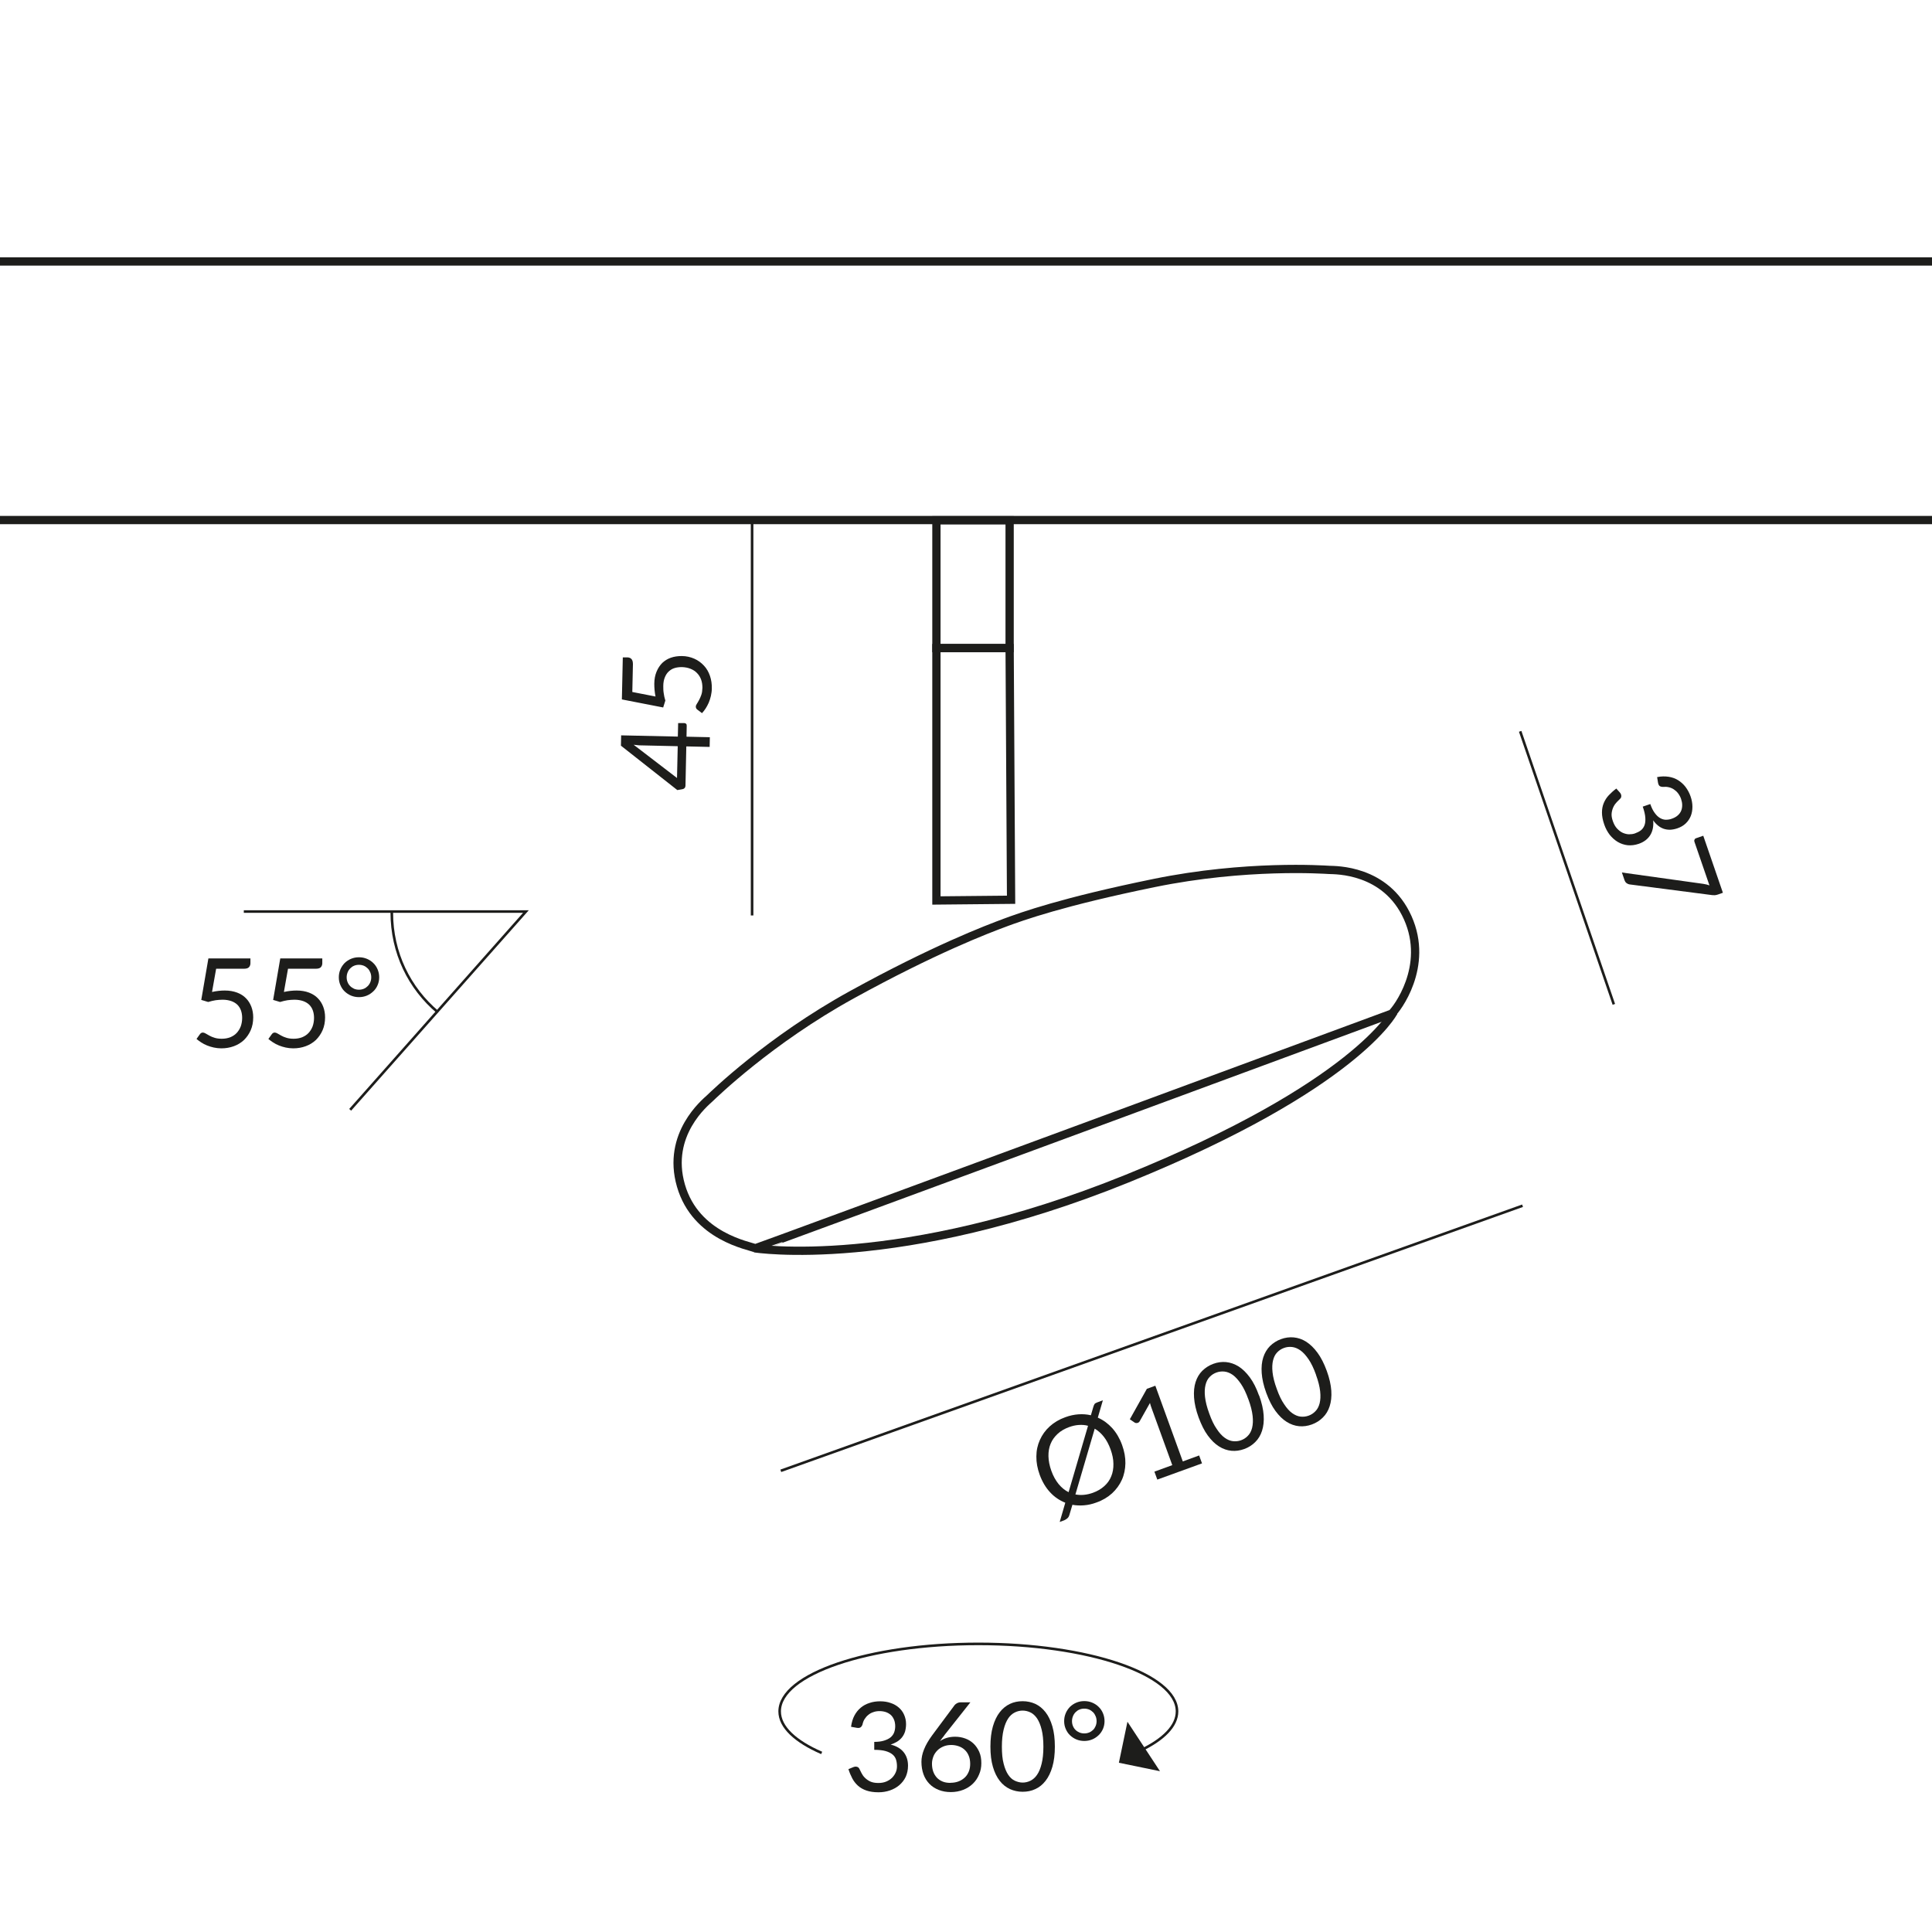<?xml version="1.0" encoding="UTF-8"?><svg xmlns="http://www.w3.org/2000/svg" viewBox="0 0 187.09 187.09"><defs><style>.cls-1,.cls-2,.cls-3,.cls-4{fill:none;stroke:#1d1d1b;}.cls-1,.cls-2,.cls-4{stroke-miterlimit:2.61;}.cls-1,.cls-3{stroke-width:.8px;}.cls-2{fill-rule:evenodd;}.cls-2,.cls-4{stroke-width:.25px;}.cls-3{stroke-miterlimit:10;}.cls-5{fill:#1d1d1b;}</style></defs><g id="Maße"><line class="cls-4" x1="75.61" y1="142.43" x2="147.44" y2="116.76"/><path class="cls-5" d="m106.33,137.29c.52.23.98.57,1.38,1.01.4.45.72.99.95,1.63.22.61.33,1.2.32,1.77s-.12,1.11-.34,1.6c-.22.49-.54.93-.95,1.31-.42.38-.92.68-1.52.89-.4.15-.8.24-1.19.27s-.76.02-1.13-.05l-.29.97c-.04.14-.1.26-.2.34s-.2.15-.3.19l-.44.16.54-1.86c-.55-.22-1.05-.55-1.47-1.01-.43-.46-.76-1.02-1.01-1.7-.22-.61-.33-1.2-.32-1.77,0-.58.12-1.11.34-1.6.22-.49.53-.93.95-1.31.42-.38.92-.68,1.51-.89.43-.16.86-.25,1.27-.28.42-.03.82,0,1.21.09l.23-.79c.04-.13.08-.23.12-.29.04-.06.13-.12.25-.16l.56-.21-.49,1.68Zm-.97.78c-.28-.08-.58-.1-.89-.08s-.62.09-.95.21c-.43.16-.8.37-1.1.65-.3.28-.53.59-.68.96-.15.36-.22.77-.21,1.21s.1.91.28,1.41c.18.51.42.93.7,1.28.29.35.61.61.97.79l1.88-6.42Zm-1.21,6.65c.53.1,1.09.05,1.68-.16.44-.16.8-.37,1.11-.65.3-.27.53-.59.67-.95.15-.36.22-.77.21-1.21,0-.44-.1-.91-.28-1.41-.17-.47-.39-.88-.65-1.21-.26-.33-.55-.59-.88-.78l-1.87,6.37Z"/><path class="cls-5" d="m116.12,140.94l.28.77-4.33,1.57-.28-.77,1.73-.63-2-5.51c-.06-.17-.12-.33-.16-.51l-.99,1.76c-.03.06-.07.1-.12.13-.04.03-.09.04-.13.05s-.09,0-.13,0c-.04-.01-.08-.02-.11-.04l-.47-.32,1.65-2.95.82-.3,2.66,7.33,1.59-.58Z"/><path class="cls-5" d="m121.93,135.13c.26.71.4,1.35.44,1.92.04.57-.02,1.08-.16,1.51-.14.43-.36.8-.66,1.09-.3.3-.65.52-1.06.67-.41.15-.83.21-1.24.17-.42-.04-.82-.18-1.2-.42-.39-.24-.75-.6-1.09-1.06-.34-.46-.63-1.05-.89-1.75-.26-.71-.4-1.35-.44-1.92-.04-.57.01-1.08.15-1.51.14-.44.36-.8.65-1.09.3-.29.65-.52,1.06-.67.41-.15.83-.21,1.24-.17s.82.18,1.21.42c.39.25.75.6,1.09,1.06s.64,1.05.89,1.76Zm-1.04.38c-.22-.62-.46-1.12-.72-1.5s-.52-.67-.78-.86c-.27-.19-.54-.3-.81-.33-.27-.03-.53,0-.78.09-.25.09-.47.23-.66.43-.19.19-.32.45-.4.77-.08.32-.1.71-.05,1.16s.18.99.41,1.61c.22.62.46,1.12.72,1.49.25.38.51.67.78.86.26.19.53.3.8.33.27.03.53,0,.78-.09s.47-.23.66-.43c.19-.19.33-.45.41-.77.08-.32.1-.71.05-1.16-.05-.45-.18-.99-.41-1.61Z"/><path class="cls-5" d="m128.48,132.75c.26.71.4,1.35.44,1.92.04.57-.02,1.08-.16,1.51-.14.43-.36.8-.66,1.09-.3.3-.65.52-1.06.67-.41.15-.83.21-1.24.17-.42-.04-.82-.18-1.2-.42-.39-.24-.75-.6-1.09-1.06-.34-.46-.63-1.05-.89-1.75-.26-.71-.4-1.35-.44-1.92-.04-.57.01-1.08.15-1.51.14-.44.36-.8.65-1.1.3-.29.65-.52,1.06-.67.41-.15.83-.21,1.24-.17s.82.17,1.21.42c.39.25.75.6,1.09,1.06.34.46.64,1.05.9,1.76Zm-1.04.38c-.22-.62-.46-1.12-.72-1.5-.26-.38-.52-.67-.79-.86-.27-.19-.54-.3-.81-.33-.27-.03-.53,0-.78.09-.25.09-.47.23-.66.43-.19.19-.32.45-.4.77-.08.32-.1.71-.05,1.16.05.46.18.99.41,1.61.22.62.46,1.12.72,1.49.25.38.51.67.78.86.27.19.53.3.8.33.27.03.53,0,.78-.09.25-.09.47-.23.66-.43.19-.19.33-.45.41-.77.08-.32.1-.71.05-1.16-.05-.45-.18-.99-.41-1.61Z"/><line class="cls-4" x1="156.28" y1="97.26" x2="147.21" y2="70.82"/><path class="cls-5" d="m160.49,75.25c.39-.08.75-.08,1.09-.03.34.05.64.16.92.33.27.17.51.38.72.65.2.27.37.57.49.92.12.34.18.68.18,1,0,.33-.05.62-.16.9-.11.27-.27.51-.49.72s-.48.36-.8.47c-.26.09-.5.13-.72.14-.23,0-.43-.03-.63-.1-.19-.07-.37-.17-.54-.31-.17-.14-.32-.3-.46-.5.05.58-.05,1.06-.29,1.44-.24.38-.61.66-1.1.83-.37.13-.74.17-1.08.14-.35-.04-.67-.15-.96-.32-.29-.17-.55-.41-.78-.69-.22-.29-.4-.62-.53-1-.15-.43-.22-.82-.22-1.16,0-.34.06-.65.18-.93.12-.28.28-.53.49-.75.21-.22.45-.44.72-.64l.33.37c.09.1.14.2.15.32.01.12-.02.21-.11.3-.09.09-.19.19-.32.32-.12.12-.23.27-.32.45-.09.18-.15.38-.18.61-.03.23.01.5.12.8.1.28.23.52.4.7.17.18.35.32.54.41.2.09.4.14.6.15.21,0,.4-.02.58-.08.22-.08.41-.17.57-.29.16-.12.28-.28.36-.48.08-.2.11-.45.09-.75s-.1-.66-.25-1.08l.73-.25c.12.35.26.63.42.85.16.22.32.38.5.49s.37.17.56.18c.2,0,.4-.02.61-.1.23-.08.43-.19.57-.32.15-.13.26-.28.33-.45.07-.17.1-.35.1-.55,0-.19-.04-.39-.11-.6-.07-.2-.17-.38-.29-.54s-.26-.28-.41-.38c-.15-.1-.32-.17-.5-.21-.18-.04-.36-.05-.55-.03-.15,0-.26-.04-.33-.09-.07-.06-.12-.16-.15-.31l-.09-.56Z"/><path class="cls-5" d="m166.82,86.46l-.45.16c-.13.04-.24.07-.33.07-.09,0-.17,0-.24-.01l-7.95-1.03c-.11-.01-.22-.05-.32-.12-.1-.06-.17-.17-.22-.31l-.25-.73,7.88,1.1c.11.02.22.04.31.06s.19.06.29.09l-1.46-4.24c-.02-.07-.02-.13.02-.2.03-.07.08-.11.15-.13l.69-.24,1.9,5.52Z"/><polygon class="cls-5" points="108.35 170.7 109.18 166.73 112.33 171.52 108.35 170.7"/><path class="cls-4" d="m79.57,169.75c-2.55-1.11-4.07-2.51-4.07-4.02,0-3.61,8.61-6.54,19.24-6.54s19.24,2.93,19.24,6.54c0,1.4-1.3,2.71-3.52,3.77"/><path class="cls-5" d="m82.42,167.17c.06-.39.16-.74.32-1.04.16-.3.36-.55.61-.76s.53-.36.85-.46c.32-.11.66-.16,1.03-.16s.7.05,1.01.16c.31.1.57.25.79.44.22.19.4.42.52.7.12.27.19.57.19.91,0,.27-.04.51-.1.73-.07.21-.17.4-.3.56-.13.16-.29.3-.47.41-.18.11-.39.2-.62.28.56.14.98.39,1.26.74.28.35.42.79.42,1.31,0,.4-.08.75-.22,1.07-.15.32-.36.58-.62.81-.26.22-.56.39-.91.51s-.72.18-1.11.18c-.46,0-.85-.06-1.17-.17s-.6-.27-.82-.47c-.22-.2-.41-.44-.55-.71-.14-.27-.27-.57-.37-.89l.46-.19c.12-.05.24-.07.35-.04.11.02.2.09.25.2.05.11.12.25.2.4.08.16.18.31.32.45.14.14.31.27.52.37.21.1.48.15.8.15.3,0,.56-.05.79-.15.23-.1.41-.23.56-.38.15-.16.26-.33.34-.52.08-.19.11-.38.11-.57,0-.23-.03-.44-.09-.64-.06-.19-.17-.36-.34-.5s-.39-.25-.67-.33-.65-.12-1.1-.12v-.77c.37,0,.68-.04.94-.12s.47-.18.63-.31.28-.29.35-.47c.07-.18.11-.39.11-.61,0-.25-.04-.46-.12-.65-.08-.18-.18-.34-.32-.46-.14-.12-.3-.21-.48-.27-.19-.06-.39-.09-.6-.09s-.42.03-.6.1c-.19.06-.35.15-.49.27-.14.11-.26.25-.36.41-.1.16-.16.33-.2.52-.05.14-.12.23-.2.28s-.19.06-.34.04l-.56-.1Z"/><path class="cls-5" d="m91.44,168.06c-.08.1-.15.19-.22.28-.07.09-.14.18-.2.27.2-.14.43-.25.67-.32s.51-.11.8-.11c.35,0,.68.06.98.17.31.11.58.28.81.5.23.22.41.49.55.8.14.32.2.68.2,1.09s-.07.76-.22,1.1c-.14.34-.34.64-.6.89s-.57.45-.93.59c-.36.14-.76.22-1.2.22s-.82-.07-1.18-.21c-.35-.14-.65-.33-.9-.59s-.44-.56-.57-.92c-.13-.36-.2-.77-.2-1.21,0-.38.08-.78.25-1.2.17-.43.43-.88.79-1.37l2.18-2.93c.06-.07.13-.13.23-.18.1-.05.21-.08.34-.08h.95l-2.55,3.22Zm.62,4.58c.29,0,.55-.05.78-.14.23-.09.43-.22.6-.38s.29-.36.38-.58c.09-.22.13-.47.13-.73,0-.28-.04-.53-.13-.76-.09-.23-.21-.42-.38-.58-.16-.16-.36-.28-.58-.36-.22-.08-.47-.13-.74-.13-.29,0-.55.05-.78.15-.23.1-.43.23-.59.4s-.29.36-.37.58-.13.44-.13.68c0,.28.04.53.12.76.08.23.2.42.35.59.15.16.34.29.56.38.22.09.47.13.76.13Z"/><path class="cls-5" d="m102.15,169.14c0,.75-.08,1.4-.24,1.95-.16.55-.38,1-.66,1.36-.28.36-.61.63-.99.8-.38.18-.79.26-1.23.26s-.85-.09-1.23-.26c-.38-.18-.71-.44-.99-.8-.28-.36-.5-.81-.66-1.36-.16-.55-.24-1.2-.24-1.95s.08-1.4.24-1.96c.16-.55.38-1.01.66-1.37s.61-.63.99-.81c.38-.18.79-.26,1.23-.26s.85.09,1.23.26c.38.18.71.45.99.81.28.36.5.82.66,1.37.16.55.24,1.2.24,1.96Zm-1.11,0c0-.66-.06-1.21-.17-1.65-.11-.45-.26-.8-.44-1.08-.19-.27-.4-.47-.64-.58-.24-.12-.5-.18-.76-.18s-.52.06-.76.18-.46.31-.64.58c-.18.27-.33.63-.44,1.08s-.17,1-.17,1.65.05,1.21.17,1.65c.11.44.26.8.44,1.07.18.27.4.47.64.58s.5.18.76.18.52-.06.76-.18c.24-.12.46-.31.64-.58.19-.27.33-.63.44-1.07.11-.44.17-.99.17-1.65Z"/><path class="cls-5" d="m103.05,166.67c0-.27.05-.52.15-.76.1-.24.24-.44.41-.62.18-.17.38-.31.62-.41.24-.1.49-.15.77-.15s.53.05.77.15c.24.1.45.24.62.41.18.17.32.38.42.62.1.24.15.49.15.76s-.05.51-.15.75c-.1.23-.24.44-.42.61s-.38.31-.62.41c-.24.1-.5.15-.77.15s-.53-.05-.77-.15c-.24-.1-.44-.24-.62-.41-.18-.17-.31-.38-.41-.61-.1-.23-.15-.48-.15-.75Zm.76,0c0,.17.03.33.09.47.06.15.14.27.25.38.11.11.24.19.38.25.15.06.3.09.47.09s.32-.03.47-.09c.15-.06.27-.15.38-.25s.19-.24.25-.38c.06-.15.09-.3.09-.47s-.03-.33-.09-.47c-.06-.15-.14-.28-.25-.39s-.24-.2-.38-.26c-.15-.06-.3-.09-.47-.09s-.33.03-.47.09c-.15.06-.27.15-.38.26-.11.11-.19.24-.25.39-.06.15-.09.31-.09.47Z"/><polyline class="cls-2" points="33.91 107.47 50.93 88.27 23.61 88.27"/><path class="cls-5" d="m20.53,96.06c.45-.1.86-.14,1.24-.14.45,0,.84.07,1.19.2.34.13.63.31.86.55.23.23.4.51.52.82.12.32.18.66.18,1.03,0,.46-.08.87-.24,1.24-.16.37-.38.68-.65.95-.28.26-.6.46-.98.6-.38.14-.78.21-1.22.21-.25,0-.49-.03-.73-.08-.23-.05-.45-.12-.65-.2-.2-.08-.39-.18-.56-.29-.17-.11-.32-.22-.46-.34l.33-.46c.07-.1.17-.16.28-.16.08,0,.17.03.27.09.1.06.22.13.37.21.14.08.31.15.51.21.19.06.42.09.69.09.3,0,.57-.05.81-.14.24-.1.45-.23.62-.41s.3-.39.4-.64c.09-.25.14-.53.14-.83,0-.27-.04-.51-.12-.73-.08-.22-.2-.4-.35-.55-.16-.15-.36-.27-.59-.35-.24-.08-.51-.13-.83-.13-.22,0-.44.02-.68.05-.23.04-.47.09-.72.17l-.67-.2.69-4.02h4.07v.47c0,.15-.05.28-.14.38s-.25.15-.48.15h-2.7l-.4,2.26Z"/><path class="cls-5" d="m27.49,96.06c.45-.1.86-.14,1.24-.14.45,0,.84.07,1.19.2.34.13.63.31.86.55.23.23.4.51.52.82.12.32.18.66.18,1.03,0,.46-.08.87-.24,1.24-.16.37-.38.68-.65.95-.28.26-.6.46-.98.6-.38.14-.78.21-1.22.21-.25,0-.49-.03-.73-.08-.23-.05-.45-.12-.65-.2-.2-.08-.39-.18-.56-.29-.17-.11-.32-.22-.46-.34l.33-.46c.07-.1.17-.16.28-.16.08,0,.17.03.27.09.1.06.22.13.37.21.14.08.31.15.51.21.19.06.42.09.69.09.3,0,.57-.05.81-.14.24-.1.45-.23.62-.41s.3-.39.4-.64c.09-.25.14-.53.14-.83,0-.27-.04-.51-.12-.73-.08-.22-.2-.4-.35-.55-.16-.15-.36-.27-.59-.35-.24-.08-.51-.13-.83-.13-.22,0-.44.02-.68.05-.23.04-.47.09-.72.17l-.67-.2.69-4.02h4.07v.47c0,.15-.05.28-.14.38s-.25.15-.48.15h-2.7l-.4,2.26Z"/><path class="cls-5" d="m32.81,94.64c0-.27.05-.52.15-.76.1-.24.24-.44.41-.62.18-.17.38-.31.62-.41.24-.1.49-.15.77-.15s.53.05.77.15c.24.1.45.24.62.41.18.17.32.38.42.62s.15.49.15.76-.05.51-.15.75-.24.44-.42.61c-.18.17-.38.31-.62.41s-.5.15-.77.15-.53-.05-.77-.15-.44-.24-.62-.41c-.18-.17-.31-.38-.41-.61-.1-.23-.15-.48-.15-.75Zm.76,0c0,.17.03.33.09.47.06.15.14.27.25.38.11.11.24.19.38.26.15.06.3.09.47.09s.32-.03.47-.09c.15-.06.27-.15.38-.26.11-.11.19-.23.25-.38.06-.15.09-.3.09-.47s-.03-.33-.09-.47c-.06-.15-.14-.28-.25-.39-.11-.11-.24-.2-.38-.26-.15-.06-.3-.09-.47-.09s-.33.03-.47.09c-.15.06-.27.15-.38.26-.11.11-.19.24-.25.39-.06.15-.09.31-.09.47Z"/><path class="cls-4" d="m37.94,88.16c0,.1,0,.11,0,.21,0,3.89,1.7,7.33,4.46,9.65"/><line class="cls-4" x1="72.83" y1="50.43" x2="72.83" y2="88.65"/><path class="cls-5" d="m65.67,70.02h.61c.06.01.12.04.16.07s.06.1.06.18l-.02,1.07,2.26.05-.02.94-2.26-.05-.08,3.81c0,.08-.03.15-.07.21-.05.06-.11.09-.17.11l-.55.1-5.46-4.3.02-1,5.49.12.03-1.3Zm-.05,2.24l-3.54-.08c-.1,0-.22,0-.34-.02-.12-.01-.25-.03-.38-.04l4.2,3.22.07-3.08Z"/><path class="cls-5" d="m63.48,67.46c-.09-.45-.12-.86-.12-1.24,0-.45.08-.84.22-1.18.14-.34.33-.62.56-.85.24-.22.51-.39.83-.5.32-.11.66-.16,1.04-.16.46,0,.87.1,1.23.26s.67.39.93.67c.26.28.45.61.58.99s.19.79.18,1.22c0,.25-.04.49-.09.73-.05.23-.13.45-.21.65-.09.2-.19.39-.3.56-.11.17-.23.32-.35.45l-.45-.34c-.1-.07-.15-.17-.15-.29,0-.08.03-.17.1-.27.06-.1.14-.22.21-.36.08-.14.15-.31.22-.5.07-.19.1-.42.11-.69,0-.3-.04-.57-.13-.81-.09-.24-.22-.45-.4-.63-.17-.18-.38-.31-.63-.41-.25-.1-.52-.15-.83-.16-.27,0-.51.03-.73.1-.22.07-.4.19-.56.34-.16.15-.28.35-.37.58-.09.23-.14.51-.14.82,0,.22,0,.44.04.68.03.23.08.47.16.72l-.21.67-4-.78.09-4.07h.47c.15.01.28.06.37.16s.14.26.14.49l-.06,2.7,2.25.44Z"/></g><g id="Leuchte"><rect class="cls-3" x="90.68" y="50.38" width="7.09" height="12.38"/><polygon class="cls-3" points="97.91 87.13 90.68 87.2 90.68 62.76 97.77 62.76 97.91 87.13"/><path class="cls-1" d="m97.23,89.38c1.82-.67,5.64-2.05,14.53-3.87,8.89-1.82,16.42-1.3,16.97-1.27s5.47-.1,7.59,4.63-1.09,8.89-1.55,9.29c0,0-61.57,22.75-61.63,22.72-.56-.26-5.76-1.09-7.2-6.07s2.39-8.07,2.78-8.44,5.8-5.65,13.75-10.03c7.95-4.38,13.11-6.35,14.93-7.02"/><path class="cls-1" d="m73.06,120.88s13.96,2.22,36.1-6.75,25.79-16.12,25.79-16.12"/></g><g id="Schiene"><line class="cls-3" x1="187.17" y1="50.36" x2="-.17" y2="50.36"/><line class="cls-3" x1="-.17" y1="25.32" x2="187.17" y2="25.32"/></g></svg>